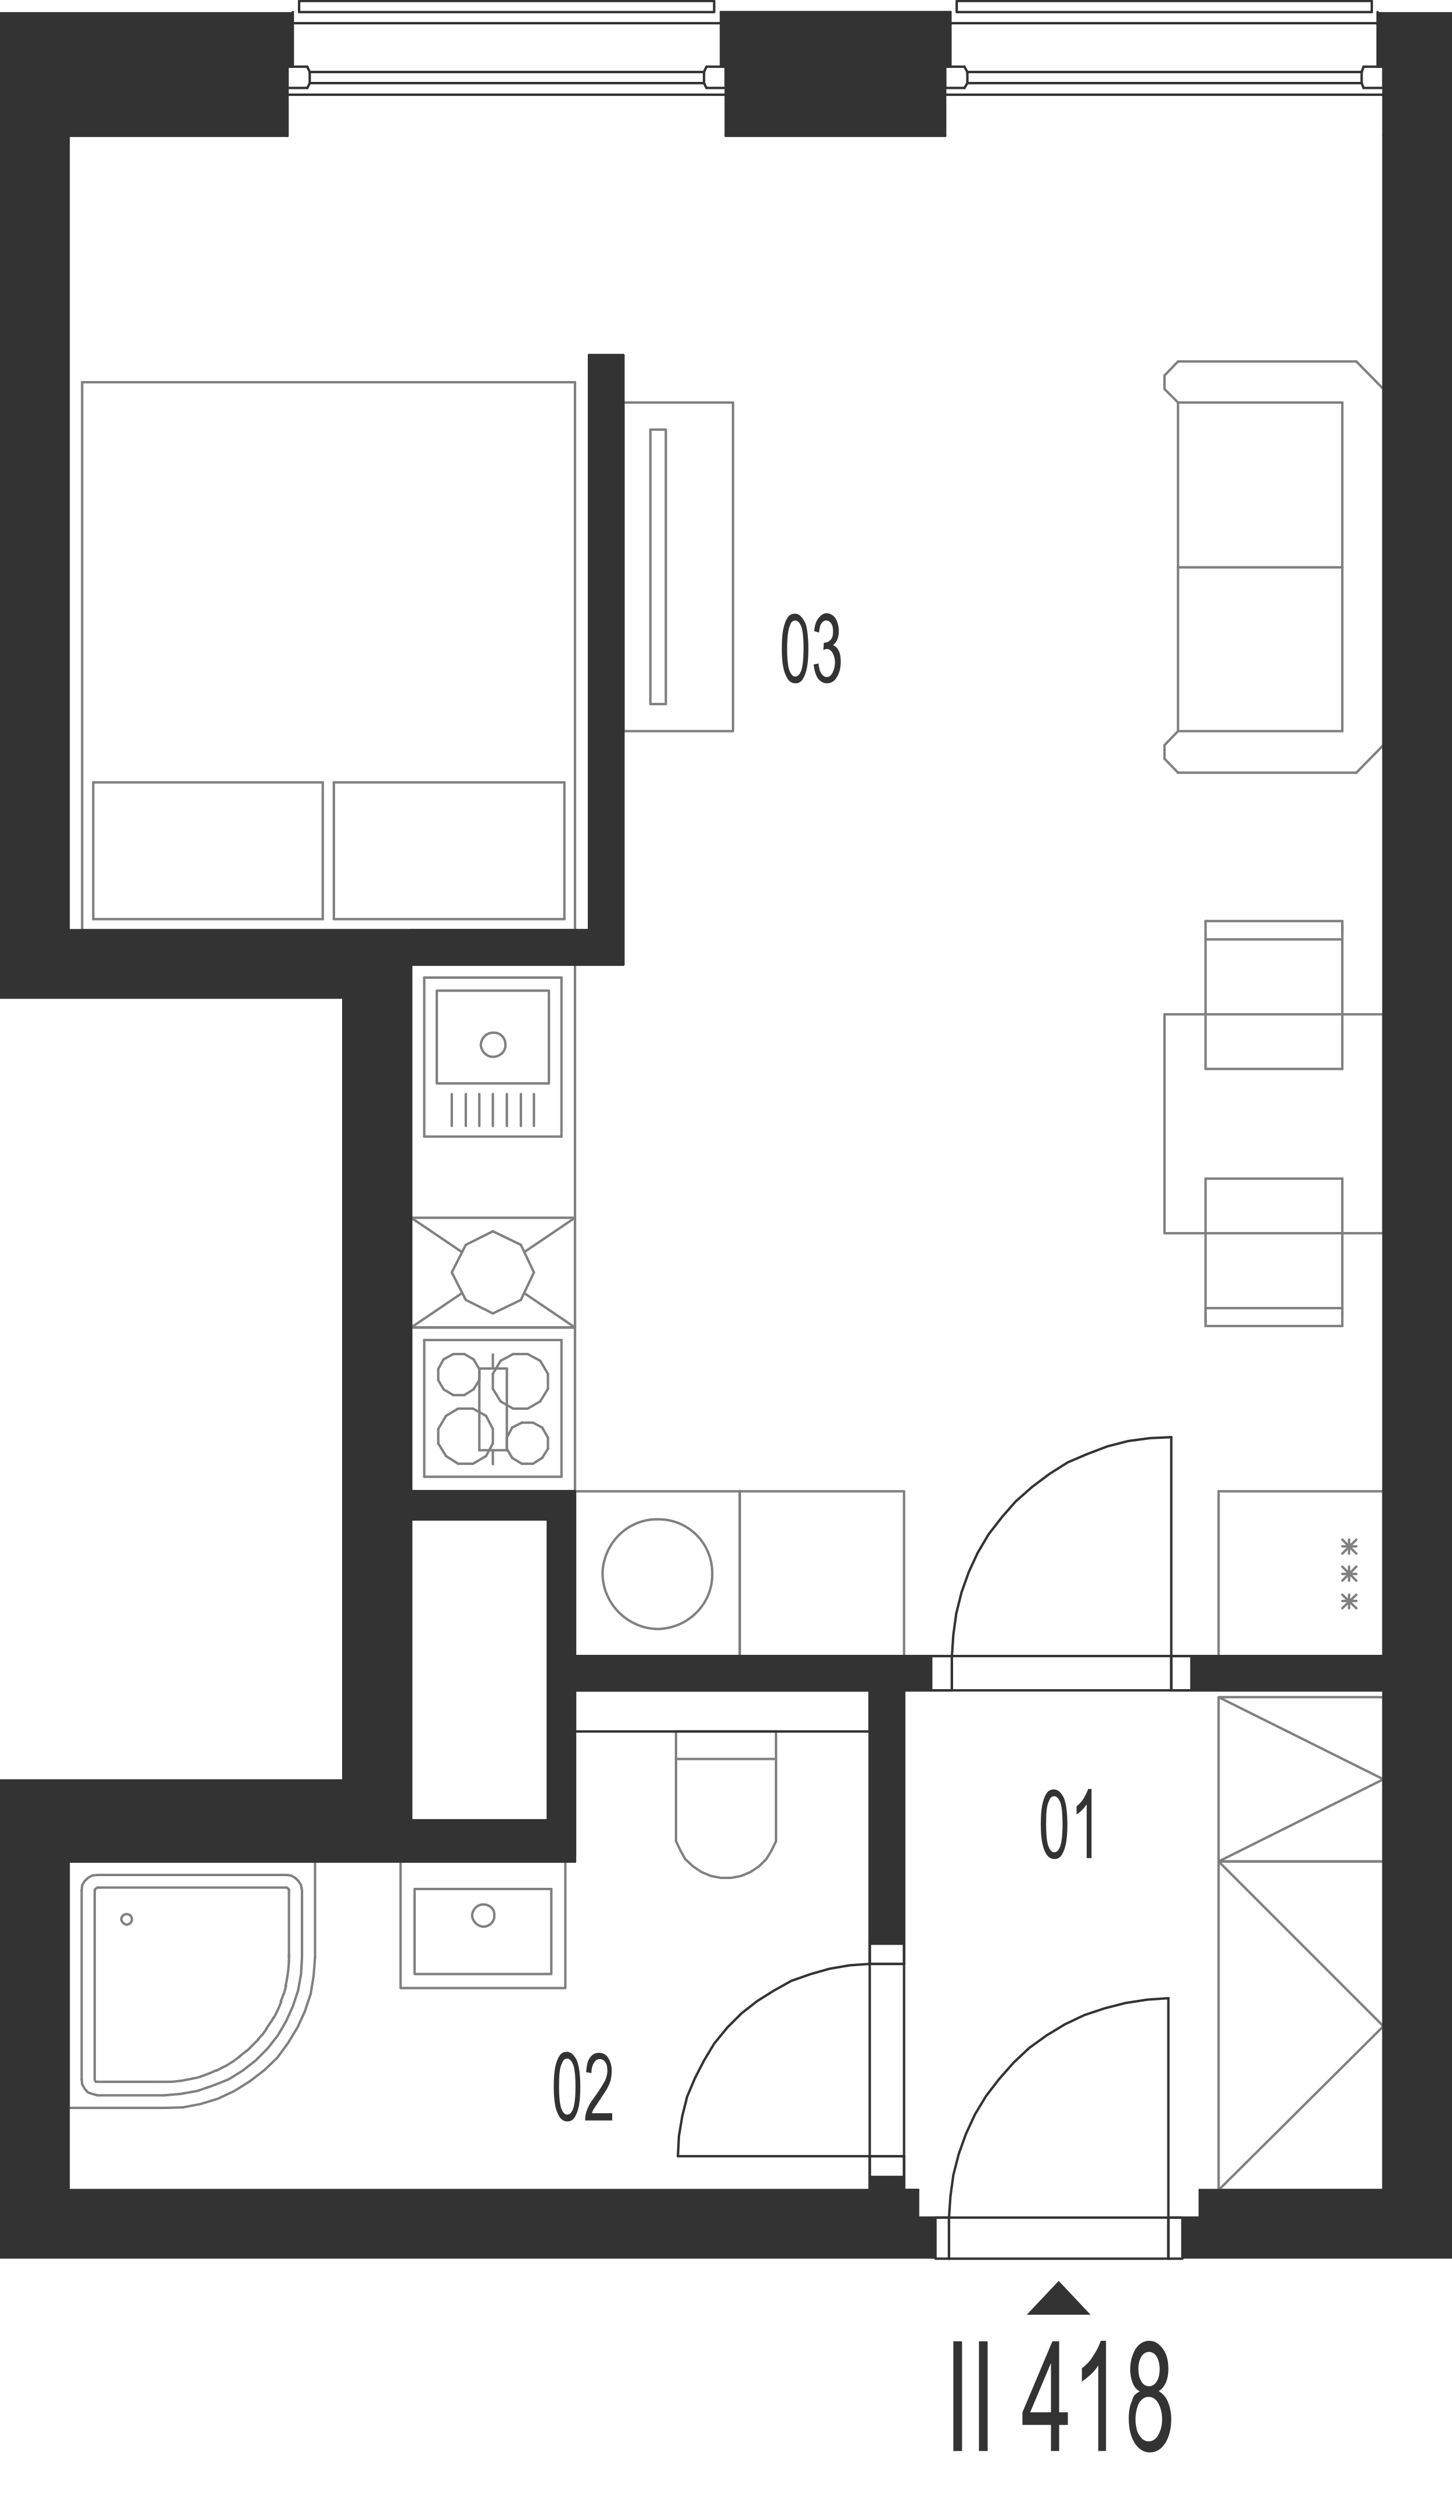 <?xml version="1.0" encoding="utf-8"?>
<!-- Generator: Adobe Illustrator 28.2.0, SVG Export Plug-In . SVG Version: 6.00 Build 0)  -->
<svg version="1.1" xmlns="http://www.w3.org/2000/svg" xmlns:xlink="http://www.w3.org/1999/xlink" x="0px" y="0px"
	 viewBox="0 0 300.5 517.4" style="enable-background:new 0 0 300.5 517.4;" xml:space="preserve">
<style type="text/css">
	.st0{fill:none;stroke:#808080;stroke-width:0.5;stroke-linecap:round;stroke-linejoin:round;stroke-miterlimit:10;}
	.st1{fill:none;stroke:#333333;stroke-width:0.5;stroke-linecap:round;stroke-linejoin:round;stroke-miterlimit:10;}
	.st2{fill-rule:evenodd;clip-rule:evenodd;fill:#333333;}
	.st3{fill:#333333;}
</style>
<g id="vybaveni">
	<line class="st0" x1="252.2" y1="308.6" x2="252.2" y2="342.7"/>
	<line class="st0" x1="286.3" y1="342.7" x2="286.3" y2="308.6"/>
	<line class="st0" x1="277.8" y1="330" x2="280.7" y2="332.8"/>
	<line class="st0" x1="277.8" y1="332.8" x2="280.7" y2="330"/>
	<line class="st0" x1="279.2" y1="332.8" x2="279.2" y2="330"/>
	<line class="st0" x1="252.2" y1="342.7" x2="286.3" y2="342.7"/>
	<line class="st0" x1="277.8" y1="331.3" x2="280.7" y2="331.3"/>
	<line class="st0" x1="286.3" y1="308.6" x2="252.2" y2="308.6"/>
	<line class="st0" x1="277.8" y1="318.6" x2="280.7" y2="321.5"/>
	<line class="st0" x1="277.8" y1="321.5" x2="280.7" y2="318.6"/>
	<line class="st0" x1="279.2" y1="321.5" x2="279.2" y2="318.6"/>
	<line class="st0" x1="277.8" y1="324.2" x2="280.7" y2="327.1"/>
	<line class="st0" x1="277.8" y1="327.1" x2="280.7" y2="324.2"/>
	<line class="st0" x1="279.2" y1="327.1" x2="279.2" y2="324.2"/>
	<line class="st0" x1="277.8" y1="325.7" x2="280.7" y2="325.7"/>
	<line class="st0" x1="277.8" y1="320" x2="280.7" y2="320"/>
	<line class="st0" x1="243.8" y1="83.3" x2="243.8" y2="117.4"/>
	<line class="st0" x1="286.3" y1="83.3" x2="286.3" y2="117.4"/>
	<line class="st0" x1="277.8" y1="83.3" x2="277.8" y2="117.4"/>
	<line class="st0" x1="286.3" y1="80.5" x2="280.7" y2="74.8"/>
	<line class="st0" x1="243.8" y1="83.3" x2="277.8" y2="83.3"/>
	<line class="st0" x1="280.7" y1="74.8" x2="243.8" y2="74.8"/>
	<line class="st0" x1="243.8" y1="74.8" x2="241" y2="77.7"/>
	<line class="st0" x1="241" y1="80.5" x2="243.8" y2="83.3"/>
	<line class="st0" x1="241" y1="80.5" x2="241" y2="77.7"/>
	<line class="st0" x1="286.3" y1="83.3" x2="286.3" y2="80.5"/>
	<line class="st0" x1="277.8" y1="117.4" x2="243.8" y2="117.4"/>
	<line class="st0" x1="243.8" y1="151.3" x2="243.8" y2="117.4"/>
	<line class="st0" x1="286.3" y1="151.3" x2="286.3" y2="117.4"/>
	<line class="st0" x1="277.8" y1="151.3" x2="277.8" y2="117.4"/>
	<line class="st0" x1="286.3" y1="154.2" x2="280.7" y2="159.9"/>
	<line class="st0" x1="243.8" y1="151.3" x2="277.8" y2="151.3"/>
	<line class="st0" x1="280.7" y1="159.9" x2="243.8" y2="159.9"/>
	<line class="st0" x1="243.8" y1="159.9" x2="241" y2="157"/>
	<line class="st0" x1="241" y1="154.2" x2="243.8" y2="151.3"/>
	<line class="st0" x1="241" y1="154.2" x2="241" y2="157"/>
	<line class="st0" x1="286.3" y1="151.3" x2="286.3" y2="154.2"/>
	<polyline class="st0" points="252.2,351.2 252.2,385.2 286.3,385.2 286.3,351.2 252.2,351.2 286.3,368.2 252.2,385.2 	"/>
	<polyline class="st0" points="252.2,385.2 252.2,453.2 286.3,453.2 286.3,385.2 252.2,385.2 286.3,419.3 252.2,453.2 	"/>
	<line class="st0" x1="119" y1="342.7" x2="119" y2="308.6"/>
	<line class="st0" x1="153.1" y1="308.6" x2="153.1" y2="342.7"/>
	<line class="st0" x1="153.1" y1="342.7" x2="119" y2="342.7"/>
	<line class="st0" x1="119" y1="308.6" x2="153.1" y2="308.6"/>
	<path class="st0" d="M136.1,337.1c-6.2-0.1-11.3-5.2-11.4-11.4c0.1-6.3,5.2-11.4,11.4-11.3c6.3-0.1,11.4,5,11.3,11.3
		C147.5,331.9,142.4,337,136.1,337.1"/>
	<line class="st0" x1="119" y1="199.6" x2="119" y2="308.6"/>
	<line class="st0" x1="103.6" y1="281.6" x2="102" y2="284.3"/>
	<line class="st0" x1="102" y1="287.4" x2="103.6" y2="290"/>
	<line class="st0" x1="116.2" y1="277.3" x2="87.8" y2="277.3"/>
	<line class="st0" x1="87.8" y1="305.6" x2="116.2" y2="305.6"/>
	<line class="st0" x1="90.7" y1="285.6" x2="90.7" y2="283.3"/>
	<line class="st0" x1="99.2" y1="283.3" x2="99.2" y2="285.6"/>
	<line class="st0" x1="102" y1="284.3" x2="102" y2="287.4"/>
	<line class="st0" x1="87.8" y1="305.6" x2="87.8" y2="277.3"/>
	<line class="st0" x1="93.8" y1="288.7" x2="91.8" y2="287.5"/>
	<line class="st0" x1="92.3" y1="293" x2="94.8" y2="291.5"/>
	<line class="st0" x1="94.8" y1="302.9" x2="92.3" y2="301.3"/>
	<line class="st0" x1="90.7" y1="295.7" x2="92.3" y2="293"/>
	<line class="st0" x1="92.3" y1="301.3" x2="90.7" y2="298.7"/>
	<line class="st0" x1="90.7" y1="298.7" x2="90.7" y2="295.7"/>
	<line class="st0" x1="91.8" y1="287.5" x2="90.7" y2="285.6"/>
	<line class="st0" x1="100.6" y1="301.3" x2="97.9" y2="302.9"/>
	<line class="st0" x1="97.9" y1="302.9" x2="94.8" y2="302.9"/>
	<line class="st0" x1="98" y1="287.5" x2="96.1" y2="288.7"/>
	<line class="st0" x1="94.8" y1="291.5" x2="97.9" y2="291.5"/>
	<line class="st0" x1="96.1" y1="288.7" x2="93.8" y2="288.7"/>
	<line class="st0" x1="100.6" y1="293" x2="102" y2="295.7"/>
	<line class="st0" x1="102" y1="295.7" x2="102" y2="298.7"/>
	<line class="st0" x1="102" y1="298.7" x2="100.6" y2="301.3"/>
	<line class="st0" x1="97.9" y1="291.5" x2="100.6" y2="293"/>
	<line class="st0" x1="99.2" y1="285.6" x2="98" y2="287.5"/>
	<line class="st0" x1="91.8" y1="281.3" x2="93.8" y2="280.2"/>
	<line class="st0" x1="90.7" y1="283.3" x2="91.8" y2="281.3"/>
	<line class="st0" x1="96.1" y1="280.2" x2="98" y2="281.3"/>
	<line class="st0" x1="93.8" y1="280.2" x2="96.1" y2="280.2"/>
	<line class="st0" x1="98" y1="281.3" x2="99.2" y2="283.3"/>
	<line class="st0" x1="113.4" y1="287.4" x2="113.4" y2="284.3"/>
	<line class="st0" x1="116.2" y1="305.6" x2="116.2" y2="277.3"/>
	<line class="st0" x1="111.8" y1="290" x2="109.2" y2="291.5"/>
	<line class="st0" x1="112.2" y1="301.7" x2="110.3" y2="302.9"/>
	<line class="st0" x1="110.3" y1="294.4" x2="112.2" y2="295.4"/>
	<line class="st0" x1="108" y1="302.9" x2="106" y2="301.7"/>
	<line class="st0" x1="108" y1="302.9" x2="110.3" y2="302.9"/>
	<line class="st0" x1="106.2" y1="291.5" x2="109.2" y2="291.5"/>
	<line class="st0" x1="106" y1="295.4" x2="108" y2="294.4"/>
	<line class="st0" x1="104.9" y1="297.5" x2="104.9" y2="299.8"/>
	<line class="st0" x1="104.9" y1="299.8" x2="106" y2="301.7"/>
	<line class="st0" x1="106" y1="295.4" x2="104.9" y2="297.5"/>
	<line class="st0" x1="106.2" y1="291.5" x2="103.6" y2="290"/>
	<line class="st0" x1="110.3" y1="294.4" x2="108" y2="294.4"/>
	<line class="st0" x1="113.4" y1="299.8" x2="113.4" y2="297.5"/>
	<line class="st0" x1="112.2" y1="301.7" x2="113.4" y2="299.8"/>
	<line class="st0" x1="113.4" y1="297.5" x2="112.2" y2="295.4"/>
	<line class="st0" x1="111.8" y1="290" x2="113.4" y2="287.4"/>
	<line class="st0" x1="109.2" y1="280.2" x2="111.8" y2="281.6"/>
	<line class="st0" x1="109.2" y1="280.2" x2="106.2" y2="280.2"/>
	<line class="st0" x1="103.6" y1="281.6" x2="106.2" y2="280.2"/>
	<line class="st0" x1="113.4" y1="284.3" x2="111.8" y2="281.6"/>
	<polyline class="st0" points="129,83.3 151.7,83.3 151.7,151.3 129,151.3 129,83.3 	"/>
	<polyline class="st0" points="134.6,88.9 137.8,88.9 137.8,145.7 134.6,145.7 134.6,88.9 	"/>
	<line class="st0" x1="286.3" y1="342.7" x2="286.3" y2="348.4"/>
	<line class="st0" x1="85.1" y1="376.7" x2="85.1" y2="382.4"/>
	<line class="st0" x1="85.1" y1="199.6" x2="85.1" y2="192.5"/>
	<line class="st0" x1="85.1" y1="308.6" x2="85.1" y2="314.4"/>
	<polyline class="st0" points="153.1,308.6 187.1,308.6 187.1,342.7 153.1,342.7 153.1,308.6 	"/>
	<line class="st0" x1="119" y1="349.8" x2="113.4" y2="349.8"/>
	<line class="st0" x1="119" y1="342.7" x2="113.4" y2="342.7"/>
	<line class="st0" x1="85.1" y1="382.4" x2="14.2" y2="382.4"/>
	<line class="st0" x1="14.2" y1="385.2" x2="14.2" y2="382.4"/>
	<line class="st0" x1="96.4" y1="257.6" x2="102" y2="254.8"/>
	<line class="st0" x1="93.5" y1="263.3" x2="96.4" y2="257.6"/>
	<line class="st0" x1="96.4" y1="269" x2="93.5" y2="263.3"/>
	<line class="st0" x1="102" y1="271.8" x2="96.4" y2="269"/>
	<line class="st0" x1="107.8" y1="269" x2="102" y2="271.8"/>
	<line class="st0" x1="110.5" y1="263.3" x2="107.8" y2="269"/>
	<line class="st0" x1="107.8" y1="257.6" x2="110.5" y2="263.3"/>
	<line class="st0" x1="102" y1="254.8" x2="107.8" y2="257.6"/>
	<line class="st0" x1="95.6" y1="259.1" x2="85.1" y2="252"/>
	<line class="st0" x1="85.1" y1="274.7" x2="95.6" y2="267.6"/>
	<line class="st0" x1="119" y1="274.7" x2="108.5" y2="267.6"/>
	<line class="st0" x1="119" y1="252" x2="108.5" y2="259.1"/>
	<line class="st0" x1="85.1" y1="274.7" x2="119" y2="274.7"/>
	<line class="st0" x1="119" y1="252" x2="119" y2="274.7"/>
	<line class="st0" x1="85.1" y1="274.7" x2="85.1" y2="252"/>
	<line class="st0" x1="119" y1="252" x2="85.1" y2="252"/>
	<line class="st0" x1="160.6" y1="358.3" x2="139.9" y2="358.3"/>
	<line class="st0" x1="139.9" y1="358.3" x2="139.9" y2="381"/>
	<polyline class="st0" points="139.9,381 140.8,382.9 141.8,384.7 143.4,386.2 145.2,387.4 147.1,388.2 149.2,388.6 151.3,388.6 
		153.4,388.2 155.3,387.4 157.1,386.2 158.6,384.7 159.7,382.9 160.6,381 	"/>
	<line class="st0" x1="160.6" y1="381" x2="160.6" y2="358.3"/>
	<line class="st0" x1="139.9" y1="364" x2="160.6" y2="364"/>
	<line class="st0" x1="116.2" y1="202.3" x2="87.8" y2="202.3"/>
	<line class="st0" x1="87.8" y1="202.3" x2="87.8" y2="235.2"/>
	<line class="st0" x1="87.8" y1="235.2" x2="116.2" y2="235.2"/>
	<line class="st0" x1="116.2" y1="235.2" x2="116.2" y2="202.3"/>
	<path class="st0" d="M99.5,216.2c0.1,1.4,1.2,2.5,2.5,2.5c1.5,0,2.7-1.2,2.6-2.5c0-1.5-1.1-2.6-2.6-2.5
		C100.7,213.7,99.6,214.8,99.5,216.2"/>
	<polyline class="st0" points="90.4,205 90.4,224.2 113.6,224.2 113.6,205 90.4,205 	"/>
	<line class="st0" x1="99.2" y1="226.4" x2="99.2" y2="233"/>
	<line class="st0" x1="102" y1="226.4" x2="102" y2="233"/>
	<line class="st0" x1="96.4" y1="226.4" x2="96.4" y2="233"/>
	<line class="st0" x1="93.5" y1="226.4" x2="93.5" y2="233"/>
	<line class="st0" x1="104.9" y1="226.4" x2="104.9" y2="233"/>
	<line class="st0" x1="107.8" y1="226.4" x2="107.8" y2="233"/>
	<line class="st0" x1="110.5" y1="226.4" x2="110.5" y2="233"/>
	<line class="st0" x1="17" y1="79.1" x2="119" y2="79.1"/>
	<line class="st0" x1="119" y1="192.5" x2="17" y2="192.5"/>
	<line class="st0" x1="116.8" y1="190.2" x2="69.1" y2="190.2"/>
	<line class="st0" x1="116.8" y1="161.9" x2="69.1" y2="161.9"/>
	<line class="st0" x1="119" y1="79.1" x2="119" y2="192.5"/>
	<line class="st0" x1="116.8" y1="161.9" x2="116.8" y2="190.2"/>
	<line class="st0" x1="17" y1="192.5" x2="17" y2="79.1"/>
	<line class="st0" x1="69.1" y1="190.2" x2="69.1" y2="161.9"/>
	<line class="st0" x1="66.8" y1="190.2" x2="66.8" y2="161.9"/>
	<line class="st0" x1="66.8" y1="161.9" x2="19.3" y2="161.9"/>
	<line class="st0" x1="66.8" y1="190.2" x2="19.3" y2="190.2"/>
	<line class="st0" x1="19.3" y1="161.9" x2="19.3" y2="190.2"/>
	<line class="st0" x1="249.5" y1="243.9" x2="249.5" y2="270.7"/>
	<line class="st0" x1="277.8" y1="271.7" x2="277.8" y2="243.9"/>
	<line class="st0" x1="249.5" y1="270.7" x2="277.8" y2="270.7"/>
	<line class="st0" x1="277.8" y1="274.4" x2="249.5" y2="274.4"/>
	<line class="st0" x1="277.8" y1="274.4" x2="277.8" y2="271.7"/>
	<line class="st0" x1="249.5" y1="270.7" x2="249.5" y2="273.5"/>
	<line class="st0" x1="249.5" y1="274.4" x2="249.5" y2="271.7"/>
	<line class="st0" x1="249.5" y1="243.9" x2="277.8" y2="243.9"/>
	<line class="st0" x1="277.8" y1="221.2" x2="277.8" y2="194.4"/>
	<line class="st0" x1="249.5" y1="193.4" x2="249.5" y2="221.2"/>
	<line class="st0" x1="277.8" y1="221.2" x2="249.5" y2="221.2"/>
	<line class="st0" x1="277.8" y1="194.4" x2="249.5" y2="194.4"/>
	<line class="st0" x1="249.5" y1="190.6" x2="277.8" y2="190.6"/>
	<line class="st0" x1="277.8" y1="190.6" x2="277.8" y2="193.4"/>
	<line class="st0" x1="277.8" y1="194.4" x2="277.8" y2="191.5"/>
	<line class="st0" x1="249.5" y1="190.6" x2="249.5" y2="193.4"/>
	<polyline class="st0" points="286.3,255.2 241,255.2 241,209.9 286.3,209.9 286.3,255.2 	"/>
	<line class="st0" x1="119" y1="274.7" x2="119" y2="308.6"/>
	<line class="st0" x1="85.1" y1="308.6" x2="85.1" y2="274.7"/>
	<line class="st0" x1="102" y1="303" x2="102" y2="300.1"/>
	<line class="st0" x1="119" y1="308.6" x2="85.1" y2="308.6"/>
	<line class="st0" x1="85.1" y1="274.7" x2="119" y2="274.7"/>
	<line class="st0" x1="104.9" y1="283.2" x2="99.2" y2="283.2"/>
	<line class="st0" x1="99.2" y1="300.1" x2="104.9" y2="300.1"/>
	<line class="st0" x1="99.2" y1="283.2" x2="99.2" y2="300.1"/>
	<line class="st0" x1="102" y1="280.3" x2="102" y2="283.2"/>
	<line class="st0" x1="104.9" y1="300.1" x2="104.9" y2="283.2"/>
	<polyline class="st0" points="82.9,411.4 117,411.4 117,385.2 82.9,385.2 82.9,411.4 	"/>
	<polyline class="st0" points="85.8,408.5 114.1,408.5 114.1,390.9 85.8,390.9 85.8,408.5 	"/>
	<path class="st0" d="M97.7,396.4c0.1,1.2,1.1,2.2,2.3,2.3c1.3,0,2.4-1.1,2.3-2.3c0.1-1.3-0.9-2.3-2.3-2.3
		C98.8,394.1,97.8,395.1,97.7,396.4"/>
	<polyline class="st0" points="19.6,430.3 19.7,430.6 19.8,430.8 20.2,430.8 	"/>
	<line class="st0" x1="19.6" y1="430.3" x2="19.6" y2="391.2"/>
	<polyline class="st0" points="20.2,390.6 19.7,390.9 19.6,391.2 	"/>
	<line class="st0" x1="20.2" y1="390.6" x2="59.3" y2="390.6"/>
	<polyline class="st0" points="59.8,391.2 59.8,391 59.5,390.7 59.3,390.6 	"/>
	<path class="st0" d="M59.8,391.1c0,4.5,0,8.9,0,13.4"/>
	<path class="st0" d="M59.8,404.5c0,0.1,0,0.2,0,0.2"/>
	<path class="st0" d="M59.8,404.8c0,0,0,0.1,0,0.1"/>
	<path class="st0" d="M59.8,404.9c0,0,0,0.1,0,0.1"/>
	<path class="st0" d="M59.8,405c0,0.3,0,0.6,0,0.9"/>
	<path class="st0" d="M59.8,405.9c-0.1,1.7-0.3,3.4-0.7,5"/>
	<path class="st0" d="M59.2,410.9c-0.1,0.6-0.3,1.1-0.4,1.6"/>
	<path class="st0" d="M58.7,412.6c-0.2,0.5-0.4,1.1-0.6,1.6"/>
	<path class="st0" d="M58.2,414.2c-0.4,1.1-0.9,2.2-1.5,3.3"/>
	<path class="st0" d="M56.6,417.5c-0.1,0.3-0.3,0.5-0.4,0.7"/>
	<path class="st0" d="M56.2,418.2c-0.2,0.3-0.4,0.6-0.6,0.9"/>
	<path class="st0" d="M55.6,419.1c-0.2,0.2-0.3,0.5-0.5,0.7"/>
	<path class="st0" d="M55.2,419.8c-0.2,0.2-0.3,0.5-0.5,0.7"/>
	<path class="st0" d="M54.7,420.5c-0.2,0.2-0.3,0.5-0.5,0.7"/>
	<path class="st0" d="M54.1,421.2c-0.2,0.3-0.5,0.6-0.7,0.8"/>
	<path class="st0" d="M53.5,422c-0.2,0.2-0.4,0.4-0.6,0.6"/>
	<path class="st0" d="M52.9,422.6c-0.2,0.2-0.4,0.4-0.6,0.6"/>
	<path class="st0" d="M52.3,423.2c-0.4,0.4-0.8,0.8-1.2,1.2"/>
	<path class="st0" d="M51,424.4c-0.5,0.4-1,0.8-1.5,1.2"/>
	<path class="st0" d="M49.6,425.6c-0.5,0.3-0.9,0.7-1.4,1"/>
	<path class="st0" d="M48.2,426.6c-0.5,0.3-1.1,0.7-1.6,1"/>
	<path class="st0" d="M46.5,427.6c-0.6,0.3-1.1,0.6-1.7,0.9"/>
	<path class="st0" d="M44.8,428.4c-0.5,0.2-1,0.5-1.6,0.7"/>
	<path class="st0" d="M43.2,429.1c-0.5,0.2-1.1,0.4-1.6,0.6"/>
	<path class="st0" d="M41.6,429.7c-0.5,0.2-1.1,0.3-1.6,0.4"/>
	<path class="st0" d="M40,430.1c-0.8,0.2-1.7,0.3-2.5,0.5"/>
	<path class="st0" d="M37.4,430.6c-0.8,0.1-1.6,0.2-2.5,0.2"/>
	<path class="st0" d="M35,430.8c-0.1,0-0.3,0-0.4,0"/>
	<path class="st0" d="M34.6,430.8c-0.2,0-0.3,0-0.5,0"/>
	<path class="st0" d="M34.1,430.8c-0.1,0-0.1,0-0.2,0"/>
	<path class="st0" d="M33.9,430.8c0,0-0.1,0-0.1,0"/>
	<path class="st0" d="M33.8,430.8c-0.1,0-0.2,0-0.2,0"/>
	<path class="st0" d="M33.6,430.8c-0.1,0-0.2,0-0.3,0"/>
	<path class="st0" d="M33.3,430.8c-0.1,0-0.2,0-0.3,0"/>
	<path class="st0" d="M33,430.8c-4.3,0-8.5,0-12.8,0"/>
	<line class="st0" x1="14.2" y1="436.2" x2="14.2" y2="385.2"/>
	<line class="st0" x1="14.2" y1="385.2" x2="65.2" y2="385.2"/>
	<line class="st0" x1="65.2" y1="385.2" x2="65.2" y2="405.1"/>
	<polyline class="st0" points="34,436.2 37.8,436.1 41.5,435.4 45.1,434.3 48.5,432.7 51.7,430.7 54.7,428.4 57.4,425.8 59.6,422.8 
		61.6,419.5 63.1,416.2 64.3,412.6 64.9,408.9 65.2,405.1 	"/>
	<line class="st0" x1="34" y1="436.2" x2="14.2" y2="436.2"/>
	<polyline class="st0" points="62.5,391.2 62.3,390.1 61.8,389.3 61.1,388.6 60.2,388.1 59.3,388 	"/>
	<line class="st0" x1="59.3" y1="388" x2="20.2" y2="388"/>
	<polyline class="st0" points="20.2,388 19.1,388.1 18.2,388.6 17.5,389.3 17,390.1 16.9,391.2 	"/>
	<line class="st0" x1="16.9" y1="391.2" x2="16.9" y2="430.3"/>
	<polyline class="st0" points="16.9,430.3 17,431.3 17.5,432.2 18.2,433 19.1,433.3 20.2,433.6 	"/>
	<line class="st0" x1="20.2" y1="433.6" x2="34" y2="433.6"/>
	<polyline class="st0" points="34,433.6 37.4,433.3 40.8,432.7 44,431.6 47.3,430.3 50.2,428.5 52.9,426.4 55.3,424 57.5,421.2 
		59.2,418.3 60.6,415.2 61.7,411.9 62.3,408.5 62.5,405.1 	"/>
	<line class="st0" x1="62.5" y1="405.1" x2="62.5" y2="391.2"/>
	<path class="st0" d="M25.1,397.2c0.1,0.5,0.5,1,1.1,1.1c0.6-0.1,1.1-0.5,1.1-1.1c0-0.6-0.4-1.1-1.1-1.1
		C25.6,396.1,25.1,396.6,25.1,397.2"/>
</g>
<g id="vykres">
	<line class="st1" x1="14.2" y1="192.5" x2="14.2" y2="28.1"/>
	<line class="st1" x1="286.3" y1="453.2" x2="248.3" y2="453.2"/>
	<line class="st1" x1="180" y1="453.2" x2="14.2" y2="453.2"/>
	<line class="st1" x1="286.3" y1="453.2" x2="286.3" y2="348.4"/>
	<line class="st1" x1="286.3" y1="342.7" x2="286.3" y2="28.1"/>
	<line class="st1" x1="14.2" y1="453.2" x2="14.2" y2="385.2"/>
	<line class="st1" x1="190" y1="453.2" x2="187.1" y2="453.2"/>
	<line class="st1" x1="286.3" y1="13.8" x2="286.3" y2="28.1"/>
	<line class="st1" x1="195.6" y1="13.8" x2="195.6" y2="28.1"/>
	<line class="st1" x1="150.2" y1="13.8" x2="150.2" y2="28.1"/>
	<line class="st1" x1="59.5" y1="13.8" x2="59.5" y2="28.1"/>
	<line class="st1" x1="286.3" y1="28.1" x2="286.3" y2="28.1"/>
	<line class="st1" x1="150.2" y1="13.8" x2="195.6" y2="13.8"/>
	<line class="st1" x1="149.2" y1="2.5" x2="196.7" y2="2.5"/>
	<line class="st1" x1="14.2" y1="28.1" x2="59.5" y2="28.1"/>
	<line class="st1" x1="150.2" y1="28.1" x2="195.6" y2="28.1"/>
	<line class="st1" x1="195.6" y1="19.6" x2="286.3" y2="19.6"/>
	<line class="st1" x1="196.7" y1="4.8" x2="285.1" y2="4.8"/>
	<line class="st1" x1="59.5" y1="19.6" x2="150.2" y2="19.6"/>
	<line class="st1" x1="60.6" y1="4.8" x2="149.2" y2="4.8"/>
	<line class="st1" x1="63.6" y1="13.8" x2="59.5" y2="13.8"/>
	<line class="st1" x1="59.5" y1="13.8" x2="59.5" y2="18.2"/>
	<line class="st1" x1="59.5" y1="18.2" x2="63.6" y2="18.2"/>
	<line class="st1" x1="63.6" y1="18.2" x2="64.1" y2="17.2"/>
	<line class="st1" x1="64.1" y1="17.2" x2="64.1" y2="14.9"/>
	<line class="st1" x1="64.1" y1="14.9" x2="63.6" y2="13.8"/>
	<line class="st1" x1="64.1" y1="17.2" x2="145.7" y2="17.2"/>
	<line class="st1" x1="64.1" y1="14.9" x2="145.7" y2="14.9"/>
	<line class="st1" x1="146.2" y1="13.8" x2="150.2" y2="13.8"/>
	<line class="st1" x1="150.2" y1="13.8" x2="150.2" y2="18.2"/>
	<line class="st1" x1="150.2" y1="18.2" x2="146.2" y2="18.2"/>
	<line class="st1" x1="146.2" y1="18.2" x2="145.7" y2="17.2"/>
	<line class="st1" x1="145.7" y1="17.2" x2="145.7" y2="14.9"/>
	<line class="st1" x1="145.7" y1="14.9" x2="146.2" y2="13.8"/>
	<line class="st1" x1="199.6" y1="13.8" x2="195.6" y2="13.8"/>
	<line class="st1" x1="195.6" y1="13.8" x2="195.6" y2="18.2"/>
	<line class="st1" x1="195.6" y1="18.2" x2="199.6" y2="18.2"/>
	<line class="st1" x1="199.6" y1="18.2" x2="200.2" y2="17.2"/>
	<line class="st1" x1="200.2" y1="17.2" x2="200.2" y2="14.9"/>
	<line class="st1" x1="200.2" y1="14.9" x2="199.6" y2="13.8"/>
	<line class="st1" x1="200.2" y1="17.2" x2="281.8" y2="17.2"/>
	<line class="st1" x1="200.2" y1="14.9" x2="281.8" y2="14.9"/>
	<line class="st1" x1="282.2" y1="13.8" x2="286.3" y2="13.8"/>
	<line class="st1" x1="286.3" y1="13.8" x2="286.3" y2="18.2"/>
	<line class="st1" x1="286.3" y1="18.2" x2="282.2" y2="18.2"/>
	<line class="st1" x1="282.2" y1="18.2" x2="281.8" y2="17.2"/>
	<line class="st1" x1="281.8" y1="17.2" x2="281.8" y2="14.9"/>
	<line class="st1" x1="281.8" y1="14.9" x2="282.2" y2="13.8"/>
	<polyline class="st1" points="60.6,2.5 60.6,13.8 59.5,13.8 	"/>
	<polyline class="st1" points="149.2,2.5 149.2,13.8 150.2,13.8 	"/>
	<polyline class="st1" points="196.7,2.5 196.7,13.8 195.6,13.8 	"/>
	<polyline class="st1" points="285.1,2.5 285.1,13.8 286.3,13.8 	"/>
	<polyline class="st1" points="61.9,0.2 147.8,0.2 147.8,2.5 61.9,2.5 61.9,0.2 	"/>
	<polyline class="st1" points="198,0.2 283.9,0.2 283.9,2.5 198,2.5 198,0.2 	"/>
	<line class="st1" x1="286.3" y1="349.8" x2="242.4" y2="349.8"/>
	<line class="st1" x1="286.3" y1="342.7" x2="242.4" y2="342.7"/>
	<line class="st1" x1="241.8" y1="458.9" x2="241.8" y2="413.5"/>
	<polyline class="st1" points="241.8,413.5 237.4,413.8 232.9,414.5 228.6,415.6 224.4,417 220.4,418.9 216.6,421.2 213,423.8 
		209.8,426.8 206.8,430.2 204.1,433.7 201.8,437.5 199.9,441.6 198.4,445.8 197.3,450.1 196.7,454.5 196.4,458.9 	"/>
	<line class="st1" x1="241.8" y1="458.9" x2="241.8" y2="467.4"/>
	<line class="st1" x1="196.4" y1="458.9" x2="196.4" y2="467.4"/>
	<polyline class="st1" points="241.8,467.4 244.7,467.4 244.7,458.9 241.8,458.9 241.8,467.4 	"/>
	<polyline class="st1" points="193.6,467.4 196.4,467.4 196.4,458.9 193.6,458.9 193.6,467.4 	"/>
	<line class="st1" x1="241.8" y1="467.4" x2="196.4" y2="467.4"/>
	<line class="st1" x1="248.3" y1="453.2" x2="248.3" y2="458.9"/>
	<line class="st1" x1="248.3" y1="458.9" x2="241.8" y2="458.9"/>
	<line class="st1" x1="190" y1="458.9" x2="196.4" y2="458.9"/>
	<line class="st1" x1="241.8" y1="458.9" x2="196.4" y2="458.9"/>
	<line class="st1" x1="187.1" y1="453.2" x2="190" y2="453.2"/>
	<line class="st1" x1="190" y1="458.9" x2="190" y2="453.2"/>
	<line class="st1" x1="180" y1="349.8" x2="119" y2="349.8"/>
	<line class="st1" x1="197" y1="342.7" x2="119" y2="342.7"/>
	<line class="st1" x1="180" y1="446.2" x2="140.3" y2="446.2"/>
	<polyline class="st1" points="180,406.4 175.8,406.7 171.7,407.4 167.8,408.5 163.8,409.9 160.2,411.9 156.7,414.1 153.5,416.6 
		150.5,419.6 147.8,422.9 145.7,426.4 143.8,430.1 142.2,433.9 141.2,437.9 140.5,442.1 140.3,446.2 	"/>
	<line class="st1" x1="187.1" y1="453.2" x2="187.1" y2="446.2"/>
	<line class="st1" x1="187.1" y1="406.4" x2="187.1" y2="349.8"/>
	<line class="st1" x1="180" y1="453.2" x2="180" y2="446.2"/>
	<line class="st1" x1="180" y1="406.4" x2="180" y2="349.8"/>
	<line class="st1" x1="180" y1="406.4" x2="187.1" y2="406.4"/>
	<line class="st1" x1="180.1" y1="446.2" x2="187.1" y2="446.2"/>
	<line class="st1" x1="187.1" y1="446.2" x2="187.1" y2="406.4"/>
	<line class="st1" x1="180" y1="446.2" x2="180" y2="406.4"/>
	<polyline class="st1" points="180,406.4 187.1,406.4 187.1,402.2 180,402.2 180,406.4 	"/>
	<polyline class="st1" points="180,450.5 187.1,450.5 187.1,446.2 180,446.2 180,450.5 	"/>
	<line class="st1" x1="119" y1="385.2" x2="14.2" y2="385.2"/>
	<line class="st1" x1="85.1" y1="376.7" x2="85.1" y2="314.4"/>
	<line class="st1" x1="119" y1="385.2" x2="119" y2="349.8"/>
	<line class="st1" x1="119" y1="342.7" x2="119" y2="308.6"/>
	<line class="st1" x1="113.4" y1="376.7" x2="113.4" y2="314.4"/>
	<line class="st1" x1="113.4" y1="376.7" x2="85.1" y2="376.7"/>
	<line class="st1" x1="85.1" y1="308.6" x2="85.1" y2="199.6"/>
	<line class="st1" x1="119" y1="308.6" x2="85.1" y2="308.6"/>
	<line class="st1" x1="113.4" y1="314.4" x2="85.1" y2="314.4"/>
	<line class="st1" x1="14.2" y1="192.5" x2="121.9" y2="192.5"/>
	<line class="st1" x1="85.1" y1="199.6" x2="129" y2="199.6"/>
	<line class="st1" x1="121.9" y1="192.5" x2="121.9" y2="73.5"/>
	<line class="st1" x1="129" y1="73.5" x2="129" y2="199.6"/>
	<line class="st1" x1="129" y1="73.5" x2="121.9" y2="73.5"/>
	<polyline class="st1" points="119,349.8 180,349.8 180,358.3 119,358.3 119,349.8 	"/>
	<polygon class="st1" points="113.4,342.7 192.7,342.7 192.7,349.8 187.1,349.8 187.1,402.2 180,402.2 180,349.8 113.4,349.8 	"/>
	<polygon class="st1" points="85.1,308.6 85.1,314.4 113.4,314.4 113.4,342.7 119,342.7 119,308.6 	"/>
	<polygon class="st1" points="85.1,199.6 85.1,192.5 121.9,192.5 121.9,73.5 129,73.5 129,199.6 	"/>
	<line class="st1" x1="187.1" y1="453.2" x2="190" y2="453.2"/>
	<line class="st1" x1="180" y1="453.2" x2="187.1" y2="453.2"/>
	<rect x="180" y="450.5" class="st1" width="7.1" height="2.8"/>
	<line class="st1" x1="197" y1="342.7" x2="242.4" y2="342.7"/>
	<line class="st1" x1="197" y1="349.8" x2="242.4" y2="349.8"/>
	<line class="st1" x1="242.4" y1="342.7" x2="242.4" y2="349.8"/>
	<polyline class="st1" points="246.6,342.7 242.4,342.7 242.4,349.8 246.6,349.8 246.6,342.7 	"/>
	<line class="st1" x1="197" y1="342.7" x2="197" y2="349.8"/>
	<polyline class="st1" points="197,342.7 192.7,342.7 192.7,349.8 197,349.8 197,342.7 	"/>
	<line class="st1" x1="242.4" y1="342.7" x2="242.4" y2="297.4"/>
	<polyline class="st1" points="242.4,297.4 238,297.6 233.5,298.2 229.2,299.3 225,300.9 221,302.6 217.2,305 213.6,307.7 
		210.2,310.7 207.4,313.9 204.6,317.5 202.3,321.4 200.5,325.3 199,329.5 197.9,333.9 197.3,338.3 197,342.7 	"/>
	<polygon class="st1" points="113.4,349.8 113.4,376.7 85.1,376.7 85.1,382.4 14.2,382.4 14.2,385.2 119,385.2 119,349.8 	"/>
	<rect x="246.6" y="342.7" class="st1" width="39.7" height="7.1"/>
	<line class="st1" x1="197" y1="349.8" x2="187.1" y2="349.8"/>
</g>
<g id="vyplne">
	<g>
		<polygon class="st2" points="300.5,453.2 300.5,28.1 300.5,2.5 285.1,2.5 285.1,13.8 286.3,13.8 286.3,28.1 286.3,342.7 
			246.6,342.7 246.6,349.8 286.3,349.8 286.3,453.2 248.3,453.2 248.3,458.9 244.7,458.9 244.7,467.4 300.5,467.4 		"/>
		<path class="st2" d="M190,453.2h-2.9v-2.8H180v2.8H14.2v-68H119v-35.4h61v52.4h7.1v-52.4h5.6v-7.1H119v-34.1h-34v-36.8v-34v-38.3
			H129V73.5h-7.1v119H85.1H14.2V28.1h45.4V13.8h1.1V2.5H0v25.6v178.6h14.2h56.6v161.5H14.2H0v99.2h193.6v-8.5H190V453.2z
			 M85.1,314.4h28.3v28.3v7.1v26.9H85.1V314.4z"/>
		<polygon class="st2" points="212.5,479 225.7,479 219.1,472 		"/>
		<polygon class="st2" points="149.2,13.8 150.2,13.8 150.2,28.1 195.6,28.1 195.6,13.8 196.7,13.8 196.7,2.5 149.2,2.5 		"/>
	</g>
</g>
<g id="popisky_bytu">
	<g>
		<path class="st3" d="M215.4,377.5c0-1.7,0.1-3,0.3-4c0.2-1,0.5-1.8,0.9-2.4c0.4-0.6,0.9-0.8,1.5-0.8c0.5,0,0.9,0.2,1.2,0.5
			c0.3,0.3,0.6,0.7,0.9,1.3c0.2,0.6,0.4,1.3,0.5,2.1c0.1,0.8,0.2,1.9,0.2,3.3c0,1.7-0.1,3-0.3,4s-0.5,1.8-0.9,2.4
			c-0.4,0.6-0.9,0.8-1.5,0.8c-0.8,0-1.5-0.5-1.9-1.5C215.7,382.1,215.4,380.2,215.4,377.5z M216.5,377.5c0,2.3,0.2,3.9,0.5,4.6
			c0.3,0.8,0.7,1.2,1.2,1.2s0.9-0.4,1.2-1.2s0.5-2.3,0.5-4.6c0-2.3-0.2-3.9-0.5-4.6s-0.7-1.2-1.2-1.2c-0.5,0-0.9,0.3-1.1,1
			C216.6,373.6,216.5,375.2,216.5,377.5z"/>
		<path class="st3" d="M225.9,384.5h-1v-11.1c-0.3,0.4-0.6,0.8-1,1.2c-0.4,0.4-0.8,0.7-1.1,0.9v-1.7c0.6-0.5,1.1-1,1.5-1.7
			c0.4-0.7,0.7-1.3,0.9-1.9h0.7V384.5z"/>
	</g>
	<g>
		<path class="st3" d="M114.6,431.8c0-1.7,0.1-3,0.3-4c0.2-1,0.5-1.8,0.9-2.4c0.4-0.6,0.9-0.8,1.5-0.8c0.5,0,0.9,0.2,1.2,0.5
			c0.3,0.3,0.6,0.7,0.9,1.3c0.2,0.6,0.4,1.3,0.5,2.1c0.1,0.8,0.2,1.9,0.2,3.3c0,1.7-0.1,3-0.3,4s-0.5,1.8-0.9,2.4
			c-0.4,0.6-0.9,0.8-1.5,0.8c-0.8,0-1.5-0.5-1.9-1.5C114.9,436.4,114.6,434.5,114.6,431.8z M115.7,431.8c0,2.3,0.2,3.9,0.5,4.6
			c0.3,0.8,0.7,1.2,1.2,1.2s0.9-0.4,1.2-1.2s0.5-2.3,0.5-4.6c0-2.3-0.2-3.9-0.5-4.6s-0.7-1.2-1.2-1.2c-0.5,0-0.9,0.3-1.1,1
			C115.8,427.9,115.7,429.5,115.7,431.8z"/>
		<path class="st3" d="M126.7,437.1v1.7h-5.6c0-0.4,0-0.8,0.1-1.2c0.1-0.6,0.4-1.3,0.7-1.9c0.3-0.6,0.8-1.3,1.4-2.1
			c0.9-1.3,1.5-2.3,1.9-3c0.3-0.7,0.5-1.4,0.5-2.1c0-0.7-0.1-1.3-0.4-1.7c-0.3-0.5-0.7-0.7-1.2-0.7c-0.5,0-0.9,0.3-1.2,0.8
			c-0.3,0.5-0.5,1.2-0.5,2.1l-1.1-0.2c0.1-1.3,0.3-2.4,0.8-3c0.5-0.7,1.1-1,1.9-1c0.8,0,1.5,0.4,1.9,1.1c0.5,0.8,0.7,1.7,0.7,2.8
			c0,0.6-0.1,1.1-0.2,1.7c-0.1,0.5-0.4,1.1-0.7,1.7s-0.9,1.4-1.6,2.5c-0.6,0.9-1,1.5-1.2,1.8c-0.2,0.3-0.3,0.6-0.4,0.9H126.7z"/>
	</g>
	<g>
		<path class="st3" d="M161.8,134.2c0-1.7,0.1-3,0.3-4c0.2-1,0.5-1.8,0.9-2.4c0.4-0.6,0.9-0.8,1.5-0.8c0.5,0,0.9,0.2,1.2,0.5
			c0.3,0.3,0.6,0.7,0.9,1.3s0.4,1.3,0.5,2.1c0.1,0.8,0.2,1.9,0.2,3.3c0,1.7-0.1,3-0.3,4c-0.2,1-0.5,1.8-0.9,2.4
			c-0.4,0.6-0.9,0.8-1.5,0.8c-0.8,0-1.5-0.5-1.9-1.5C162.1,138.8,161.8,136.9,161.8,134.2z M162.9,134.2c0,2.3,0.2,3.9,0.5,4.6
			c0.3,0.8,0.7,1.2,1.2,1.2s0.9-0.4,1.2-1.2c0.3-0.8,0.5-2.3,0.5-4.6c0-2.3-0.2-3.9-0.5-4.6s-0.7-1.2-1.2-1.2c-0.5,0-0.9,0.3-1.1,1
			C163.1,130.3,162.9,131.9,162.9,134.2z"/>
		<path class="st3" d="M168.4,137.5l1-0.2c0.1,1,0.3,1.7,0.6,2.1c0.3,0.4,0.6,0.7,1.1,0.7c0.5,0,0.9-0.3,1.2-0.9
			c0.3-0.6,0.5-1.3,0.5-2.1c0-0.8-0.2-1.5-0.5-2c-0.3-0.5-0.7-0.8-1.2-0.8c-0.2,0-0.4,0.1-0.7,0.2l0.1-1.5c0.1,0,0.1,0,0.2,0
			c0.4,0,0.8-0.2,1.2-0.6c0.4-0.4,0.5-1,0.5-1.8c0-0.6-0.1-1.2-0.4-1.6c-0.3-0.4-0.6-0.6-1-0.6c-0.4,0-0.7,0.2-1,0.6
			c-0.3,0.4-0.4,1.1-0.5,1.9l-1-0.3c0.1-1.2,0.4-2.1,0.9-2.7c0.5-0.6,1-1,1.7-1c0.5,0,0.9,0.2,1.3,0.5c0.4,0.3,0.7,0.8,0.9,1.4
			c0.2,0.6,0.3,1.2,0.3,1.8c0,0.6-0.1,1.2-0.3,1.7c-0.2,0.5-0.5,0.9-0.9,1.2c0.5,0.2,0.9,0.6,1.2,1.2s0.4,1.4,0.4,2.3
			c0,1.2-0.3,2.3-0.8,3.1c-0.5,0.9-1.2,1.3-2.1,1.3c-0.7,0-1.4-0.4-1.9-1.1C168.8,139.6,168.5,138.7,168.4,137.5z"/>
	</g>
	<g>
		<path class="st3" d="M197.3,507.2v-22.7h1.8v22.7H197.3z"/>
		<path class="st3" d="M202.6,507.2v-22.7h1.8v22.7H202.6z"/>
		<path class="st3" d="M217.5,507.2v-5.4h-5.9v-2.6l6.2-14.7h1.4v14.7h1.8v2.6h-1.8v5.4H217.5z M217.5,499.2V489l-4.3,10.2H217.5z"
			/>
		<path class="st3" d="M229,507.2h-1.7v-17.7c-0.4,0.6-0.9,1.3-1.6,1.9c-0.7,0.6-1.2,1.1-1.8,1.4v-2.7c0.9-0.7,1.8-1.6,2.4-2.7
			c0.7-1,1.2-2.1,1.5-3h1.1V507.2z"/>
		<path class="st3" d="M235.9,494.9c-0.7-0.4-1.2-1-1.5-1.8c-0.3-0.8-0.5-1.7-0.5-2.8c0-1.6,0.4-3,1.1-4.2c0.7-1.1,1.7-1.7,2.8-1.7
			c1.2,0,2.1,0.6,2.9,1.7s1.1,2.5,1.1,4.2c0,1.1-0.2,2-0.5,2.7s-0.8,1.4-1.5,1.8c0.8,0.5,1.5,1.2,1.9,2.2c0.4,1,0.7,2.2,0.7,3.6
			c0,1.9-0.4,3.6-1.2,4.9c-0.8,1.3-1.9,2-3.2,2c-1.3,0-2.4-0.7-3.2-2c-0.8-1.3-1.2-3-1.2-5c0-1.5,0.2-2.7,0.7-3.7
			C234.4,495.9,235.1,495.2,235.9,494.9z M235,500.6c0,0.8,0.1,1.6,0.3,2.3c0.2,0.7,0.6,1.3,1,1.7s0.9,0.6,1.4,0.6
			c0.8,0,1.5-0.4,2-1.3c0.5-0.9,0.8-1.9,0.8-3.3c0-1.3-0.3-2.4-0.8-3.3s-1.2-1.3-2-1.3c-0.8,0-1.4,0.4-2,1.3
			C235.3,498.2,235,499.3,235,500.6z M235.6,490.2c0,1.1,0.2,1.9,0.6,2.6c0.4,0.7,1,1,1.6,1c0.6,0,1.2-0.3,1.6-1
			c0.4-0.7,0.6-1.5,0.6-2.5c0-1-0.2-1.9-0.6-2.6c-0.4-0.7-1-1-1.6-1c-0.6,0-1.2,0.3-1.6,1C235.8,488.4,235.6,489.2,235.6,490.2z"/>
	</g>
</g>
</svg>
